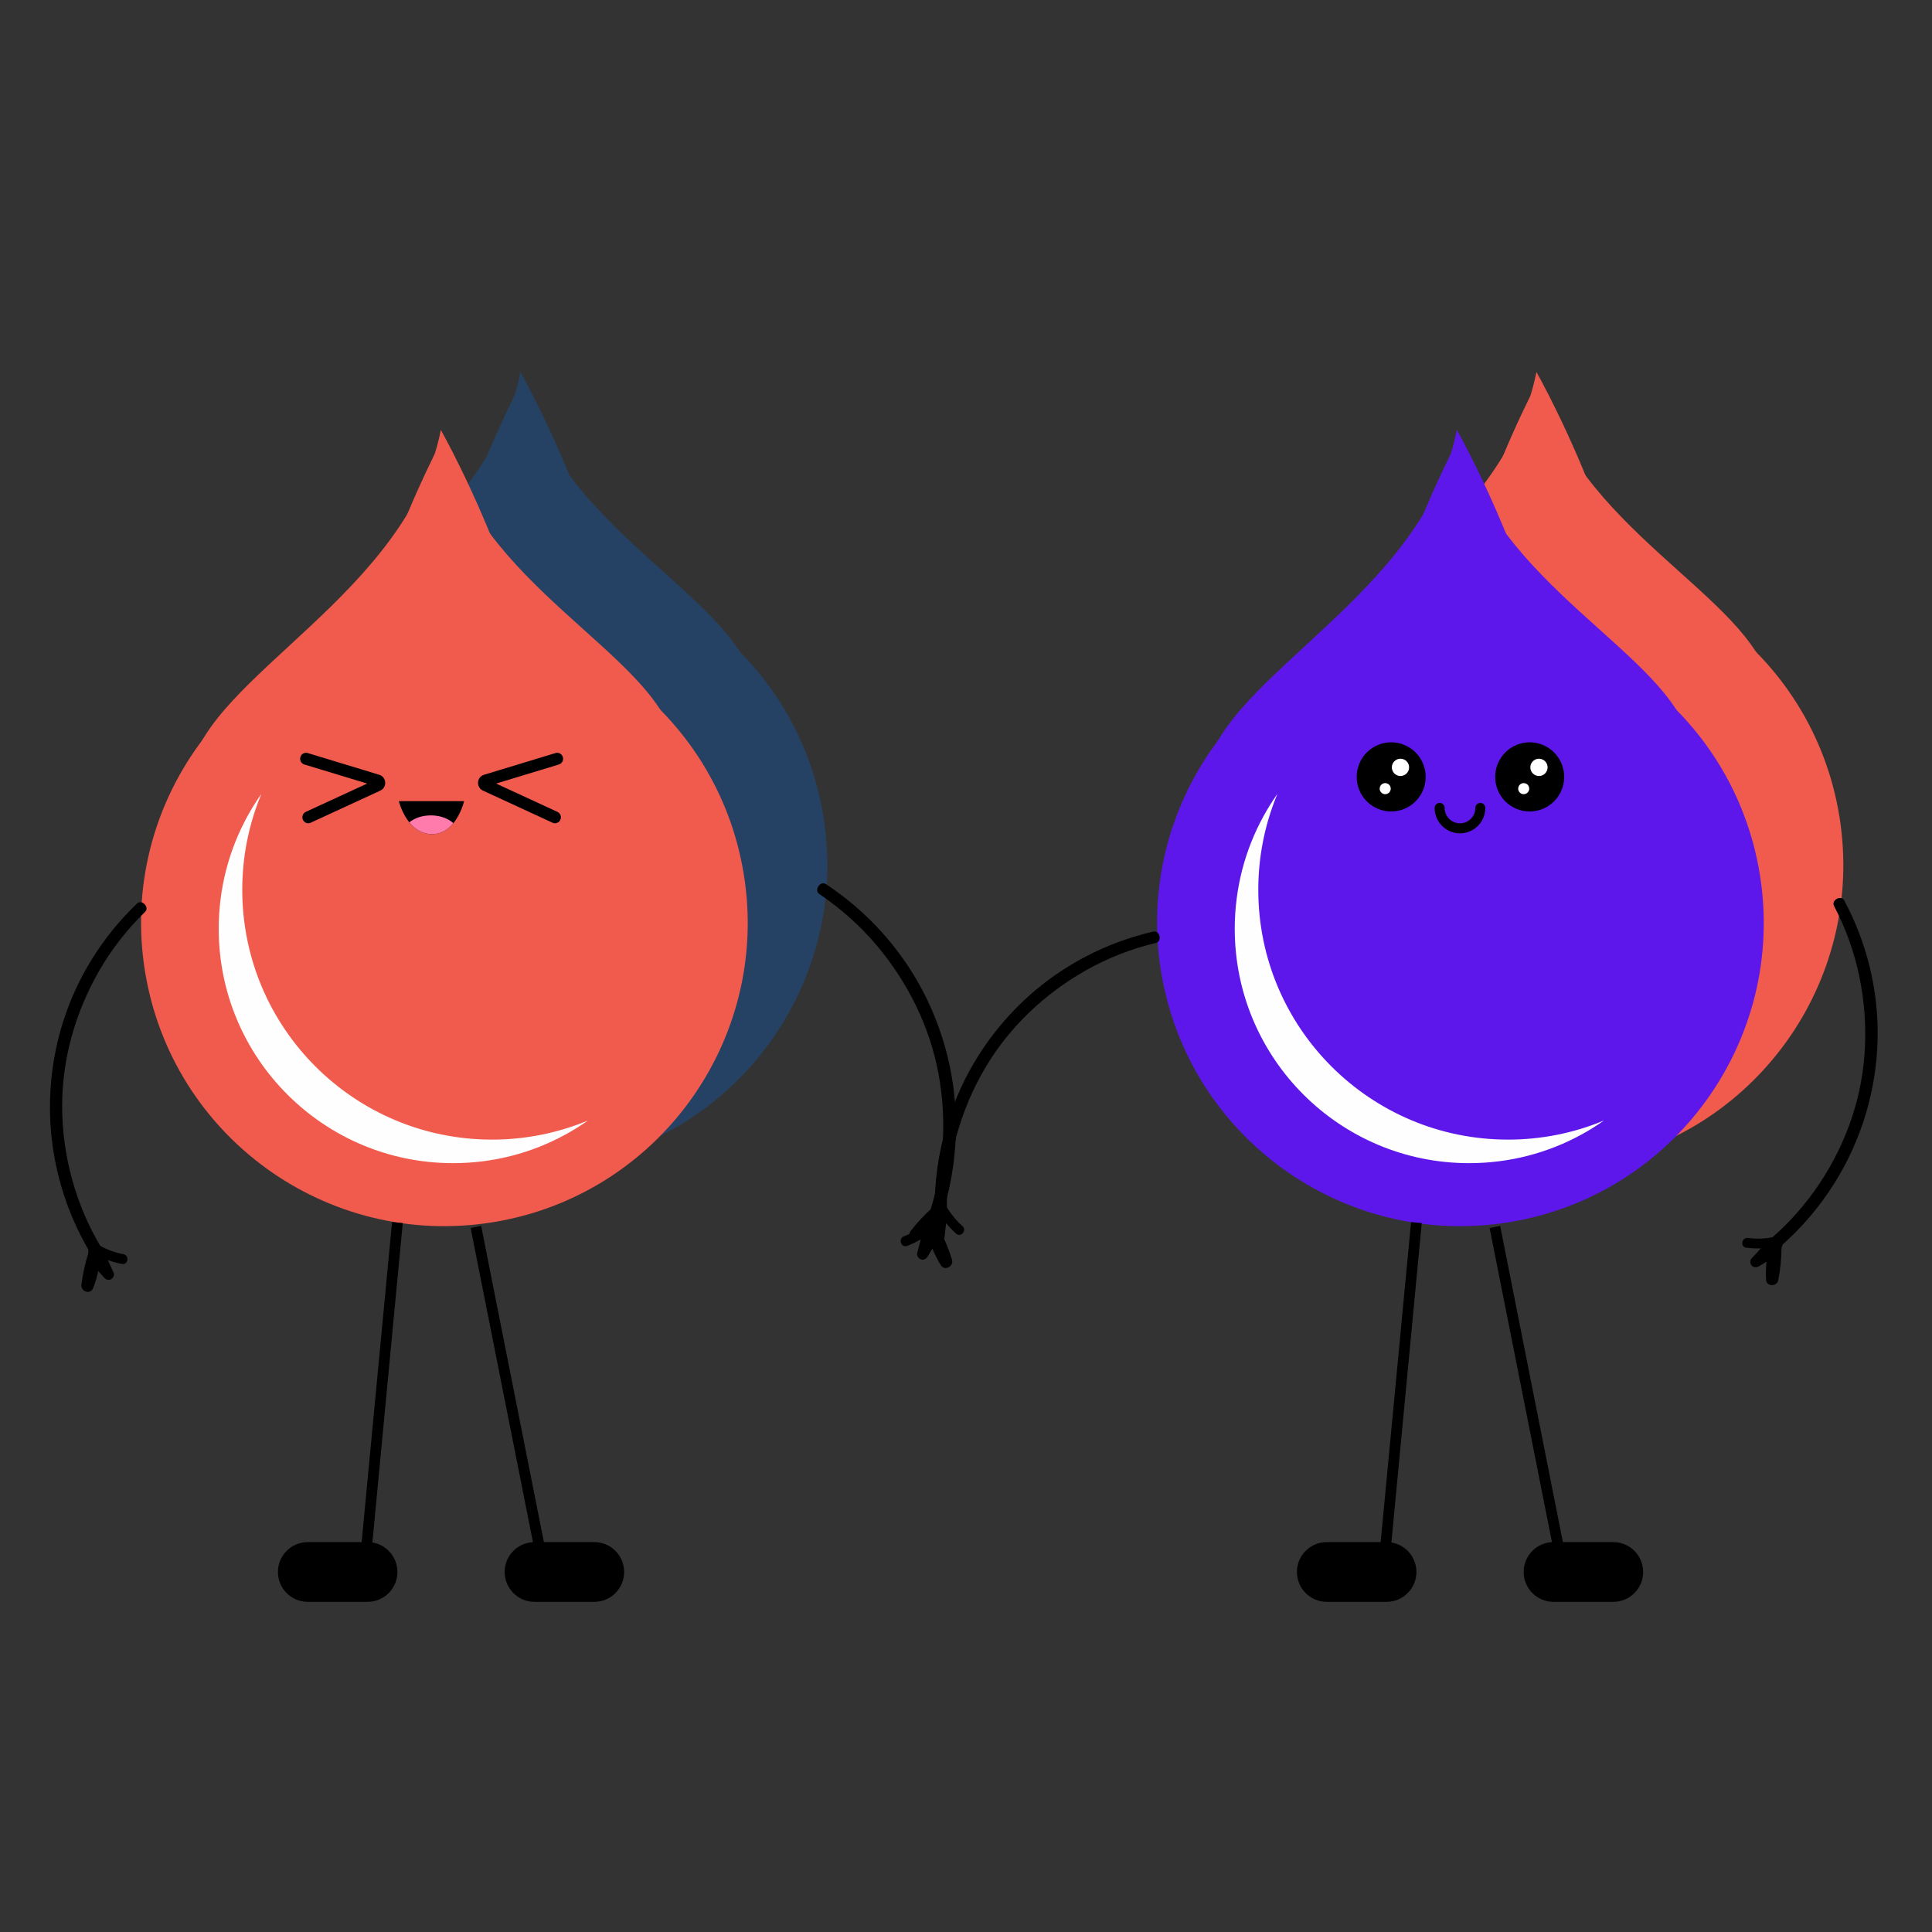 <svg xmlns="http://www.w3.org/2000/svg" xmlns:xlink="http://www.w3.org/1999/xlink" width="1080" zoomAndPan="magnify" viewBox="0 0 810 810" height="1080" preserveAspectRatio="xMidYMid meet" version="1.0"><rect x="0" y="0" width="810" height="810" fill="#333333" stroke="none"/><defs><clipPath id="2768939527"><path d="M 92.484 235.008 L 347 235.008 L 347 490 L 92.484 490 Z M 92.484 235.008 " clip-rule="nonzero"/></clipPath><clipPath id="bf938b2455"><path d="M 73.945 257.23 L 325.043 216.863 L 365.406 467.957 L 114.309 508.324 Z M 73.945 257.23 " clip-rule="nonzero"/></clipPath><clipPath id="b2b9fe4046"><path d="M 199.492 237.047 C 130.156 248.191 82.984 313.438 94.129 382.777 C 105.277 452.113 170.52 499.289 239.859 488.141 C 309.199 476.996 356.371 411.75 345.223 342.41 C 334.078 273.07 268.832 225.898 199.492 237.047 Z M 199.492 237.047 " clip-rule="nonzero"/></clipPath><clipPath id="1ec8e36d5d"><path d="M 180.75 158.223 L 317.809 158.223 L 317.809 369 L 180.75 369 Z M 180.75 158.223 " clip-rule="nonzero"/></clipPath><clipPath id="1d87f1974d"><path d="M 153.074 172.633 L 285.75 144.5 L 329.957 352.988 L 197.281 381.121 Z M 153.074 172.633 " clip-rule="nonzero"/></clipPath><clipPath id="363eaff857"><path d="M 153.074 172.633 L 285.75 144.5 L 329.957 352.988 L 197.281 381.121 Z M 153.074 172.633 " clip-rule="nonzero"/></clipPath><clipPath id="856a5a4961"><path d="M 153.094 172.723 L 285.816 144.582 L 330.031 353.094 L 197.309 381.238 Z M 153.094 172.723 " clip-rule="nonzero"/></clipPath><clipPath id="99270ab140"><path d="M 153.094 172.723 L 285.812 144.582 L 329.988 352.926 L 197.27 381.066 Z M 153.094 172.723 " clip-rule="nonzero"/></clipPath><clipPath id="c17688f1d1"><path d="M 111.145 155.352 L 263.273 155.352 L 263.273 390 L 111.145 390 Z M 111.145 155.352 " clip-rule="nonzero"/></clipPath><clipPath id="92251514cf"><path d="M 144.242 141.176 L 292.051 170.52 L 245.941 402.789 L 98.133 373.445 Z M 144.242 141.176 " clip-rule="nonzero"/></clipPath><clipPath id="2ac852be0b"><path d="M 292.168 170.539 L 144.355 141.199 L 98.246 373.469 L 246.055 402.812 Z M 292.168 170.539 " clip-rule="nonzero"/></clipPath><clipPath id="42e0ae190f"><path d="M 292.148 170.645 L 144.223 141.277 L 98.086 373.672 L 246.012 403.039 Z M 292.148 170.645 " clip-rule="nonzero"/></clipPath><clipPath id="812bfa174c"><path d="M 292.148 170.645 L 144.23 141.277 L 98.133 373.484 L 246.051 402.852 Z M 292.148 170.645 " clip-rule="nonzero"/></clipPath><clipPath id="133b097c06"><path d="M 59 259.402 L 313.504 259.402 L 313.504 514.148 L 59 514.148 Z M 59 259.402 " clip-rule="nonzero"/></clipPath><clipPath id="c736a57d49"><path d="M 40.582 281.539 L 291.68 241.172 L 332.043 492.27 L 80.949 532.633 Z M 40.582 281.539 " clip-rule="nonzero"/></clipPath><clipPath id="f78f8918a1"><path d="M 166.133 261.355 C 96.793 272.504 49.621 337.746 60.766 407.086 C 71.914 476.426 137.16 523.598 206.496 512.449 C 275.836 501.305 323.008 436.059 311.863 366.719 C 300.715 297.383 235.469 250.211 166.133 261.355 Z M 166.133 261.355 " clip-rule="nonzero"/></clipPath><clipPath id="3b80f8b0f3"><path d="M 147.023 182.621 L 284.082 182.621 L 284.082 392.875 L 147.023 392.875 Z M 147.023 182.621 " clip-rule="nonzero"/></clipPath><clipPath id="23fd00d16b"><path d="M 119.711 196.941 L 252.387 168.812 L 296.598 377.301 L 163.918 405.43 Z M 119.711 196.941 " clip-rule="nonzero"/></clipPath><clipPath id="5191d9b4ba"><path d="M 119.711 196.941 L 252.387 168.812 L 296.598 377.301 L 163.918 405.43 Z M 119.711 196.941 " clip-rule="nonzero"/></clipPath><clipPath id="4f736f6c94"><path d="M 119.73 197.035 L 252.457 168.891 L 296.668 377.406 L 163.945 405.551 Z M 119.73 197.035 " clip-rule="nonzero"/></clipPath><clipPath id="11f5864fb9"><path d="M 119.73 197.035 L 252.445 168.891 L 296.625 377.238 L 163.91 405.379 Z M 119.73 197.035 " clip-rule="nonzero"/></clipPath><clipPath id="5bc8efc693"><path d="M 77.418 180 L 230 180 L 230 414 L 77.418 414 Z M 77.418 180 " clip-rule="nonzero"/></clipPath><clipPath id="8f20495c00"><path d="M 110.879 165.484 L 258.691 194.828 L 212.578 427.098 L 64.77 397.758 Z M 110.879 165.484 " clip-rule="nonzero"/></clipPath><clipPath id="14e56c73ba"><path d="M 258.805 194.852 L 110.996 165.508 L 64.883 397.777 L 212.695 427.121 Z M 258.805 194.852 " clip-rule="nonzero"/></clipPath><clipPath id="d4e7a5855e"><path d="M 258.785 194.953 L 110.859 165.586 L 64.723 397.984 L 212.648 427.348 Z M 258.785 194.953 " clip-rule="nonzero"/></clipPath><clipPath id="cd2b5b60d7"><path d="M 258.785 194.953 L 110.867 165.59 L 64.77 397.797 L 212.688 427.156 Z M 258.785 194.953 " clip-rule="nonzero"/></clipPath><clipPath id="7b047112f1"><path d="M 91.699 332.832 L 246.699 332.832 L 246.699 487.832 L 91.699 487.832 Z M 91.699 332.832 " clip-rule="nonzero"/></clipPath><clipPath id="d4472245ca"><path d="M 518.461 235.008 L 773 235.008 L 773 490 L 518.461 490 Z M 518.461 235.008 " clip-rule="nonzero"/></clipPath><clipPath id="1731151430"><path d="M 499.918 257.23 L 751.016 216.863 L 791.379 467.957 L 540.285 508.324 Z M 499.918 257.23 " clip-rule="nonzero"/></clipPath><clipPath id="f8b4a36178"><path d="M 625.469 237.047 C 556.129 248.191 508.957 313.438 520.102 382.777 C 531.25 452.113 596.496 499.289 665.832 488.141 C 735.172 476.996 782.344 411.75 771.199 342.41 C 760.051 273.07 694.805 225.898 625.469 237.047 Z M 625.469 237.047 " clip-rule="nonzero"/></clipPath><clipPath id="57d59a39cd"><path d="M 606.723 158.223 L 743.781 158.223 L 743.781 369 L 606.723 369 Z M 606.723 158.223 " clip-rule="nonzero"/></clipPath><clipPath id="7ddb004ea4"><path d="M 579.047 172.633 L 711.723 144.5 L 755.934 352.988 L 623.254 381.121 Z M 579.047 172.633 " clip-rule="nonzero"/></clipPath><clipPath id="8c0a643dcf"><path d="M 579.047 172.633 L 711.723 144.5 L 755.934 352.988 L 623.254 381.121 Z M 579.047 172.633 " clip-rule="nonzero"/></clipPath><clipPath id="73d4e7b8d3"><path d="M 579.066 172.723 L 711.793 144.582 L 756.004 353.094 L 623.281 381.238 Z M 579.066 172.723 " clip-rule="nonzero"/></clipPath><clipPath id="346793aaa1"><path d="M 579.066 172.723 L 711.785 144.582 L 755.961 352.926 L 623.246 381.066 Z M 579.066 172.723 " clip-rule="nonzero"/></clipPath><clipPath id="1d46fab920"><path d="M 537.117 155.352 L 689.246 155.352 L 689.246 390 L 537.117 390 Z M 537.117 155.352 " clip-rule="nonzero"/></clipPath><clipPath id="dff00fb14f"><path d="M 570.215 141.176 L 718.027 170.52 L 671.914 402.789 L 524.105 373.445 Z M 570.215 141.176 " clip-rule="nonzero"/></clipPath><clipPath id="8e763334f2"><path d="M 718.141 170.539 L 570.332 141.199 L 524.219 373.469 L 672.031 402.812 Z M 718.141 170.539 " clip-rule="nonzero"/></clipPath><clipPath id="a2adf57a56"><path d="M 718.121 170.645 L 570.195 141.277 L 524.059 373.672 L 671.984 403.039 Z M 718.121 170.645 " clip-rule="nonzero"/></clipPath><clipPath id="93c74c9087"><path d="M 718.121 170.645 L 570.203 141.277 L 524.105 373.484 L 672.023 402.852 Z M 718.121 170.645 " clip-rule="nonzero"/></clipPath><clipPath id="4eef823acc"><path d="M 485 259.402 L 739.477 259.402 L 739.477 514.148 L 485 514.148 Z M 485 259.402 " clip-rule="nonzero"/></clipPath><clipPath id="4ed21a196e"><path d="M 466.559 281.539 L 717.652 241.172 L 758.016 492.27 L 506.922 532.633 Z M 466.559 281.539 " clip-rule="nonzero"/></clipPath><clipPath id="cbd5d95857"><path d="M 592.105 261.355 C 522.766 272.504 475.594 337.746 486.738 407.086 C 497.887 476.426 563.133 523.598 632.469 512.449 C 701.809 501.305 748.984 436.059 737.836 366.719 C 726.688 297.383 661.441 250.211 592.105 261.355 Z M 592.105 261.355 " clip-rule="nonzero"/></clipPath><clipPath id="acf7ded57c"><path d="M 573 182.621 L 710.055 182.621 L 710.055 392.875 L 573 392.875 Z M 573 182.621 " clip-rule="nonzero"/></clipPath><clipPath id="71c38e9175"><path d="M 545.684 196.941 L 678.359 168.809 L 722.57 377.301 L 589.895 405.43 Z M 545.684 196.941 " clip-rule="nonzero"/></clipPath><clipPath id="90fa22db8e"><path d="M 545.684 196.941 L 678.359 168.809 L 722.57 377.301 L 589.895 405.43 Z M 545.684 196.941 " clip-rule="nonzero"/></clipPath><clipPath id="cbf2cbf95b"><path d="M 545.707 197.035 L 678.43 168.891 L 722.641 377.406 L 589.918 405.551 Z M 545.707 197.035 " clip-rule="nonzero"/></clipPath><clipPath id="b9cda5711e"><path d="M 545.707 197.035 L 678.422 168.891 L 722.602 377.238 L 589.883 405.379 Z M 545.707 197.035 " clip-rule="nonzero"/></clipPath><clipPath id="d489c0be1c"><path d="M 503.391 180 L 656 180 L 656 414 L 503.391 414 Z M 503.391 180 " clip-rule="nonzero"/></clipPath><clipPath id="7971e5d748"><path d="M 536.852 165.484 L 684.664 194.828 L 638.551 427.098 L 490.742 397.758 Z M 536.852 165.484 " clip-rule="nonzero"/></clipPath><clipPath id="b97a4a6167"><path d="M 684.777 194.852 L 536.969 165.508 L 490.855 397.777 L 638.668 427.121 Z M 684.777 194.852 " clip-rule="nonzero"/></clipPath><clipPath id="ec9ee201cc"><path d="M 684.758 194.953 L 536.832 165.586 L 490.695 397.984 L 638.621 427.348 Z M 684.758 194.953 " clip-rule="nonzero"/></clipPath><clipPath id="a53abb2942"><path d="M 684.758 194.953 L 536.84 165.59 L 490.742 397.797 L 638.66 427.156 Z M 684.758 194.953 " clip-rule="nonzero"/></clipPath><clipPath id="e66025cc04"><path d="M 517.676 332.832 L 672.676 332.832 L 672.676 487.832 L 517.676 487.832 Z M 517.676 332.832 " clip-rule="nonzero"/></clipPath><clipPath id="fbc4c77be2"><path d="M 342 370 L 401 370 L 401 519 L 342 519 Z M 342 370 " clip-rule="nonzero"/></clipPath><clipPath id="6378428c65"><path d="M 407.422 532.316 L 352.805 536.109 L 341.223 369.262 L 395.84 365.469 Z M 407.422 532.316 " clip-rule="nonzero"/></clipPath><clipPath id="77e1663d41"><path d="M 352.488 536.133 L 407.105 532.34 L 395.523 365.492 L 340.906 369.281 Z M 352.488 536.133 " clip-rule="nonzero"/></clipPath><clipPath id="17cdffb697"><path d="M 352.488 536.133 L 407.105 532.34 L 395.523 365.492 L 340.906 369.281 Z M 352.488 536.133 " clip-rule="nonzero"/></clipPath><clipPath id="5bb266222c"><path d="M 377 511 L 400 511 L 400 532 L 377 532 Z M 377 511 " clip-rule="nonzero"/></clipPath><clipPath id="08d431a843"><path d="M 407.422 532.316 L 352.805 536.109 L 341.223 369.262 L 395.84 365.469 Z M 407.422 532.316 " clip-rule="nonzero"/></clipPath><clipPath id="17a39f12d2"><path d="M 352.488 536.133 L 407.105 532.34 L 395.523 365.492 L 340.906 369.281 Z M 352.488 536.133 " clip-rule="nonzero"/></clipPath><clipPath id="3ac3070c01"><path d="M 352.488 536.133 L 407.105 532.34 L 395.523 365.492 L 340.906 369.281 Z M 352.488 536.133 " clip-rule="nonzero"/></clipPath><clipPath id="02ee945361"><path d="M 391 390 L 487 390 L 487 511 L 391 511 Z M 391 390 " clip-rule="nonzero"/></clipPath><clipPath id="746be71486"><path d="M 421.578 539.277 L 373.102 517.242 L 440.449 369.082 L 488.926 391.117 Z M 421.578 539.277 " clip-rule="nonzero"/></clipPath><clipPath id="b88188dcf1"><path d="M 421.578 539.277 L 373.102 517.242 L 440.449 369.082 L 488.926 391.117 Z M 421.578 539.277 " clip-rule="nonzero"/></clipPath><clipPath id="87a2a8d32e"><path d="M 421.578 539.277 L 373.102 517.242 L 440.449 369.082 L 488.926 391.117 Z M 421.578 539.277 " clip-rule="nonzero"/></clipPath><clipPath id="775beebf15"><path d="M 381 503 L 405 503 L 405 521 L 381 521 Z M 381 503 " clip-rule="nonzero"/></clipPath><clipPath id="e2382b36c0"><path d="M 421.578 539.277 L 373.102 517.242 L 440.449 369.082 L 488.926 391.117 Z M 421.578 539.277 " clip-rule="nonzero"/></clipPath><clipPath id="2fc2a03efc"><path d="M 421.578 539.277 L 373.102 517.242 L 440.449 369.082 L 488.926 391.117 Z M 421.578 539.277 " clip-rule="nonzero"/></clipPath><clipPath id="bc97cb92c1"><path d="M 421.578 539.277 L 373.102 517.242 L 440.449 369.082 L 488.926 391.117 Z M 421.578 539.277 " clip-rule="nonzero"/></clipPath><clipPath id="ca737c6db1"><path d="M 20 378 L 62 378 L 62 528 L 20 528 Z M 20 378 " clip-rule="nonzero"/></clipPath><clipPath id="82ac036e08"><path d="M 80.156 538.301 L 27.227 544.121 L 9.434 382.348 L 62.363 376.527 Z M 80.156 538.301 " clip-rule="nonzero"/></clipPath><clipPath id="df8da79a05"><path d="M 80.156 538.301 L 27.227 544.121 L 9.434 382.348 L 62.363 376.527 Z M 80.156 538.301 " clip-rule="nonzero"/></clipPath><clipPath id="21427ee0ba"><path d="M 80.156 538.301 L 27.227 544.121 L 9.434 382.348 L 62.363 376.527 Z M 80.156 538.301 " clip-rule="nonzero"/></clipPath><clipPath id="4ceb4ec77c"><path d="M 34 521 L 54 521 L 54 542 L 34 542 Z M 34 521 " clip-rule="nonzero"/></clipPath><clipPath id="0a9f07a241"><path d="M 80.156 538.301 L 27.227 544.121 L 9.434 382.348 L 62.363 376.527 Z M 80.156 538.301 " clip-rule="nonzero"/></clipPath><clipPath id="0fae13e809"><path d="M 80.156 538.301 L 27.227 544.121 L 9.434 382.348 L 62.363 376.527 Z M 80.156 538.301 " clip-rule="nonzero"/></clipPath><clipPath id="c1e83fde8e"><path d="M 80.156 538.301 L 27.227 544.121 L 9.434 382.348 L 62.363 376.527 Z M 80.156 538.301 " clip-rule="nonzero"/></clipPath><clipPath id="c10b28d60a"><path d="M 740 376 L 788 376 L 788 525 L 740 525 Z M 740 376 " clip-rule="nonzero"/></clipPath><clipPath id="8e7ea2ba64"><path d="M 750.609 544.148 L 702.133 522.113 L 769.48 373.949 L 817.957 395.988 Z M 750.609 544.148 " clip-rule="nonzero"/></clipPath><clipPath id="6dd1e85a40"><path d="M 701.918 522.016 L 750.395 544.051 L 817.746 395.891 L 769.27 373.852 Z M 701.918 522.016 " clip-rule="nonzero"/></clipPath><clipPath id="a1fe051bac"><path d="M 701.918 522.016 L 750.395 544.051 L 817.746 395.891 L 769.27 373.852 Z M 701.918 522.016 " clip-rule="nonzero"/></clipPath><clipPath id="577df9a716"><path d="M 730 518 L 748 518 L 748 539 L 730 539 Z M 730 518 " clip-rule="nonzero"/></clipPath><clipPath id="e330bbae72"><path d="M 750.609 544.148 L 702.133 522.113 L 769.48 373.949 L 817.957 395.988 Z M 750.609 544.148 " clip-rule="nonzero"/></clipPath><clipPath id="5618a8ec4d"><path d="M 701.918 522.016 L 750.395 544.051 L 817.746 395.891 L 769.27 373.852 Z M 701.918 522.016 " clip-rule="nonzero"/></clipPath><clipPath id="f530f99bf4"><path d="M 701.918 522.016 L 750.395 544.051 L 817.746 395.891 L 769.27 373.852 Z M 701.918 522.016 " clip-rule="nonzero"/></clipPath><clipPath id="da103769bf"><path d="M 116.52 646.531 L 166.617 646.531 L 166.617 671.582 L 116.52 671.582 Z M 116.52 646.531 " clip-rule="nonzero"/></clipPath><clipPath id="c84436d51f"><path d="M 154.094 646.531 C 161.012 646.531 166.617 652.137 166.617 659.055 C 166.617 665.973 161.012 671.582 154.094 671.582 L 129.043 671.582 C 122.129 671.582 116.52 665.973 116.52 659.055 C 116.52 652.137 122.129 646.531 129.043 646.531 Z M 154.094 646.531 " clip-rule="nonzero"/></clipPath><clipPath id="2659a91200"><path d="M 211.578 646.531 L 261.676 646.531 L 261.676 671.582 L 211.578 671.582 Z M 211.578 646.531 " clip-rule="nonzero"/></clipPath><clipPath id="e7b181b27e"><path d="M 249.152 646.531 C 256.07 646.531 261.676 652.137 261.676 659.055 C 261.676 665.973 256.07 671.582 249.152 671.582 L 224.102 671.582 C 217.188 671.582 211.578 665.973 211.578 659.055 C 211.578 652.137 217.188 646.531 224.102 646.531 Z M 249.152 646.531 " clip-rule="nonzero"/></clipPath><clipPath id="f80f4147e7"><path d="M 543.742 646.531 L 593.84 646.531 L 593.84 671.582 L 543.742 671.582 Z M 543.742 646.531 " clip-rule="nonzero"/></clipPath><clipPath id="c5b74e79f1"><path d="M 581.316 646.531 C 588.234 646.531 593.84 652.137 593.84 659.055 C 593.84 665.973 588.234 671.582 581.316 671.582 L 556.266 671.582 C 549.348 671.582 543.742 665.973 543.742 659.055 C 543.742 652.137 549.348 646.531 556.266 646.531 Z M 581.316 646.531 " clip-rule="nonzero"/></clipPath><clipPath id="708fdebc4a"><path d="M 638.801 646.531 L 688.898 646.531 L 688.898 671.582 L 638.801 671.582 Z M 638.801 646.531 " clip-rule="nonzero"/></clipPath><clipPath id="34a415ec4c"><path d="M 676.375 646.531 C 683.293 646.531 688.898 652.137 688.898 659.055 C 688.898 665.973 683.293 671.582 676.375 671.582 L 651.324 671.582 C 644.41 671.582 638.801 665.973 638.801 659.055 C 638.801 652.137 644.41 646.531 651.324 646.531 Z M 676.375 646.531 " clip-rule="nonzero"/></clipPath><clipPath id="bd97aa295e"><path d="M 568.793 311.176 L 598 311.176 L 598 341 L 568.793 341 Z M 568.793 311.176 " clip-rule="nonzero"/></clipPath><clipPath id="147f6a215f"><path d="M 601 336 L 623 336 L 623 349.426 L 601 349.426 Z M 601 336 " clip-rule="nonzero"/></clipPath><clipPath id="8e62798ca6"><path d="M 626 311.176 L 655.793 311.176 L 655.793 341 L 626 341 Z M 626 311.176 " clip-rule="nonzero"/></clipPath><clipPath id="978d05fba0"><path d="M 167 335 L 195 335 L 195 349.809 L 167 349.809 Z M 167 335 " clip-rule="nonzero"/></clipPath><clipPath id="eab995329c"><path d="M 171 341 L 191 341 L 191 349.809 L 171 349.809 Z M 171 341 " clip-rule="nonzero"/></clipPath><clipPath id="d379b35897"><path d="M 125.469 315.309 L 162 315.309 L 162 346 L 125.469 346 Z M 125.469 315.309 " clip-rule="nonzero"/></clipPath><clipPath id="9713e6e0d1"><path d="M 200 315.309 L 236.469 315.309 L 236.469 346 L 200 346 Z M 200 315.309 " clip-rule="nonzero"/></clipPath></defs><g clip-path="url(#2768939527)"><g clip-path="url(#bf938b2455)"><g clip-path="url(#b2b9fe4046)"><path fill="#254265" d="M 73.945 257.23 L 325.043 216.863 L 365.406 467.957 L 114.309 508.324 Z M 73.945 257.23 " fill-opacity="1" fill-rule="nonzero"/></g></g></g><g clip-path="url(#1ec8e36d5d)"><g clip-path="url(#1d87f1974d)"><g clip-path="url(#363eaff857)"><g clip-path="url(#856a5a4961)"><g clip-path="url(#99270ab140)"><path fill="#254265" d="M 280.465 341.887 C 279.84 342.602 278.91 343.664 277.594 344.879 C 276.285 346.105 274.598 347.504 272.496 348.934 C 270.391 350.332 267.879 351.785 264.953 353.008 C 264.227 353.328 263.469 353.609 262.691 353.898 C 262.305 354.043 261.906 354.176 261.508 354.309 L 261.207 354.41 L 260.98 354.484 C 260.777 354.527 260.902 354.504 260.848 354.516 L 260.812 354.527 C 260.625 354.582 260.43 354.641 260.238 354.699 C 259.855 354.812 259.469 354.93 259.078 355.043 C 258.691 355.156 258.309 355.277 257.836 355.375 C 256.945 355.574 256.004 355.801 255.09 355.961 C 251.465 356.637 247.531 356.922 243.457 356.695 C 239.391 356.469 235.191 355.723 231.078 354.426 C 226.969 353.133 222.965 351.258 219.246 348.938 C 218.777 348.656 218.312 348.359 217.867 348.039 L 216.516 347.105 C 215.621 346.473 214.77 345.785 213.914 345.113 C 212.238 343.711 210.629 342.246 209.16 340.664 C 206.199 337.539 203.691 334.086 201.715 330.52 C 199.742 326.949 198.293 323.277 197.32 319.719 C 197.207 319.273 197.09 318.828 196.98 318.387 C 196.863 317.949 196.754 317.512 196.68 317.07 C 196.516 316.191 196.316 315.34 196.199 314.484 C 196.086 313.625 195.977 312.777 195.863 311.949 C 195.832 311.562 195.801 311.184 195.766 310.805 C 195.738 310.402 195.711 310.004 195.68 309.617 C 195.484 306.52 195.531 303.707 195.668 301.227 C 195.812 298.75 196.066 296.605 196.332 294.855 C 196.594 293.102 196.879 291.738 197.078 290.812 C 197.289 289.887 197.418 289.395 197.418 289.395 C 197.418 289.395 197.547 289.887 197.758 290.809 C 197.973 291.723 198.285 293.062 198.688 294.766 C 199.09 296.457 199.57 298.496 200.176 300.797 C 200.77 303.098 201.496 305.664 202.363 308.379 C 202.59 309.066 202.816 309.766 203.055 310.48 L 203.062 310.52 C 203.066 310.535 203.062 310.484 203.07 310.52 L 203.094 310.586 L 203.141 310.711 L 203.234 310.969 C 203.301 311.137 203.363 311.305 203.426 311.48 C 203.551 311.82 203.68 312.168 203.805 312.516 C 204.07 313.207 204.375 313.895 204.66 314.598 C 204.797 314.949 204.965 315.297 205.129 315.641 C 205.289 315.988 205.453 316.34 205.617 316.695 C 206.965 319.492 208.598 322.301 210.535 325 C 212.477 327.695 214.738 330.266 217.238 332.637 C 218.477 333.844 219.824 334.938 221.18 336.031 C 221.52 336.297 221.879 336.547 222.23 336.809 C 222.586 337.059 222.918 337.34 223.285 337.578 C 224.016 338.055 224.715 338.582 225.473 339.02 C 228.434 340.871 231.562 342.461 234.789 343.68 C 238.016 344.895 241.316 345.797 244.586 346.375 C 247.859 346.957 251.102 347.219 254.211 347.207 C 254.609 347.227 254.961 347.195 255.332 347.195 C 255.703 347.188 256.066 347.176 256.43 347.172 C 256.777 347.176 257.199 347.137 257.605 347.102 C 258.012 347.066 258.41 347.039 258.812 347.008 C 259.012 346.992 259.211 346.977 259.41 346.957 L 259.445 346.957 C 259.414 346.965 259.566 346.938 259.387 346.973 L 259.453 346.969 L 259.594 346.949 L 259.863 346.922 C 260.227 346.883 260.59 346.848 260.945 346.809 C 261.66 346.719 262.363 346.625 263.051 346.516 C 265.805 346.098 268.328 345.5 270.566 344.863 C 272.797 344.219 274.738 343.52 276.34 342.902 C 277.141 342.59 277.848 342.293 278.473 342.035 C 279.098 341.766 279.625 341.535 280.051 341.352 C 280.91 340.953 281.379 340.754 281.379 340.754 C 281.379 340.754 281.066 341.152 280.465 341.887 Z M 219.453 158.652 C 219.453 158.652 169.348 249.371 183.199 314.711 C 190.973 351.359 226.98 374.77 263.633 367 C 300.277 359.227 323.691 323.215 315.922 286.57 C 308.148 249.918 232.582 220.566 219.453 158.652 " fill-opacity="1" fill-rule="nonzero"/></g></g></g></g></g><g clip-path="url(#c17688f1d1)"><g clip-path="url(#92251514cf)"><g clip-path="url(#2ac852be0b)"><g clip-path="url(#42e0ae190f)"><g clip-path="url(#812bfa174c)"><path fill="#254265" d="M 153.016 360.496 C 153.723 361.285 154.77 362.453 156.25 363.781 C 157.727 365.129 159.621 366.66 161.977 368.215 C 164.34 369.738 167.152 371.32 170.422 372.637 C 171.23 372.98 172.078 373.281 172.941 373.594 C 173.379 373.746 173.82 373.891 174.266 374.035 L 174.602 374.145 L 174.773 374.195 L 174.855 374.223 C 175.082 374.266 174.941 374.242 175.004 374.254 L 175.043 374.266 C 175.254 374.324 175.469 374.387 175.68 374.449 C 176.109 374.57 176.543 374.691 176.977 374.812 C 177.414 374.934 177.836 375.059 178.359 375.164 C 179.355 375.375 180.406 375.613 181.422 375.777 C 185.461 376.477 189.84 376.738 194.363 376.426 C 198.883 376.113 203.539 375.223 208.09 373.727 C 212.641 372.23 217.062 370.086 221.164 367.453 C 221.68 367.133 222.191 366.801 222.684 366.438 L 224.172 365.379 C 225.152 364.664 226.094 363.891 227.035 363.125 C 228.875 361.547 230.645 359.891 232.254 358.113 C 235.5 354.594 238.234 350.719 240.383 346.73 C 242.523 342.734 244.078 338.629 245.109 334.66 C 245.23 334.164 245.352 333.668 245.469 333.18 C 245.594 332.688 245.707 332.203 245.785 331.711 C 245.957 330.73 246.164 329.777 246.281 328.828 C 246.395 327.871 246.508 326.93 246.617 326.004 C 246.648 325.578 246.68 325.152 246.711 324.73 C 246.734 324.285 246.758 323.844 246.789 323.406 C 246.965 319.961 246.867 316.84 246.68 314.086 C 246.48 311.332 246.172 308.957 245.848 307.012 C 245.535 305.07 245.199 303.555 244.961 302.531 C 244.715 301.5 244.566 300.957 244.566 300.957 C 244.566 300.957 244.43 301.508 244.207 302.535 C 243.98 303.555 243.652 305.043 243.234 306.945 C 242.809 308.832 242.301 311.105 241.668 313.672 C 241.039 316.234 240.266 319.102 239.344 322.129 C 239.102 322.898 238.859 323.68 238.605 324.477 L 238.594 324.516 C 238.59 324.535 238.598 324.48 238.59 324.523 L 238.562 324.594 L 238.512 324.734 L 238.41 325.02 C 238.344 325.211 238.273 325.398 238.203 325.59 C 238.074 325.977 237.934 326.359 237.797 326.75 C 237.516 327.52 237.184 328.289 236.879 329.074 C 236.734 329.469 236.551 329.855 236.375 330.242 C 236.199 330.633 236.023 331.023 235.848 331.418 C 234.391 334.551 232.613 337.695 230.5 340.723 C 228.375 343.746 225.902 346.637 223.156 349.309 C 221.801 350.664 220.316 351.902 218.828 353.137 C 218.449 353.441 218.055 353.719 217.668 354.016 C 217.277 354.297 216.914 354.617 216.504 354.887 C 215.703 355.426 214.93 356.02 214.098 356.52 C 210.836 358.621 207.379 360.43 203.809 361.832 C 200.238 363.23 196.586 364.281 192.957 364.973 C 189.328 365.668 185.73 366.004 182.273 366.035 C 181.832 366.062 181.441 366.035 181.027 366.035 C 180.617 366.031 180.211 366.027 179.809 366.027 C 179.422 366.039 178.953 365.996 178.5 365.965 C 178.051 365.938 177.602 365.906 177.16 365.875 C 176.938 365.863 176.715 365.848 176.496 365.836 L 176.457 365.832 C 176.488 365.84 176.32 365.812 176.52 365.848 L 176.441 365.844 L 176.289 365.828 L 175.988 365.797 C 175.582 365.762 175.18 365.727 174.781 365.688 C 173.988 365.598 173.207 365.508 172.441 365.395 C 169.371 364.969 166.559 364.34 164.062 363.664 C 161.574 362.977 159.406 362.234 157.617 361.57 C 156.723 361.234 155.93 360.914 155.234 360.637 C 154.539 360.348 153.949 360.098 153.469 359.898 C 152.508 359.465 151.988 359.25 151.988 359.25 C 151.988 359.25 152.336 359.691 153.016 360.496 Z M 218.188 155.961 C 218.188 155.961 275.188 256.07 260.734 328.891 C 252.625 369.738 212.938 396.277 172.09 388.168 C 131.242 380.059 104.703 340.371 112.812 299.527 C 120.922 258.68 204.488 224.965 218.188 155.961 " fill-opacity="1" fill-rule="nonzero"/></g></g></g></g></g><g clip-path="url(#133b097c06)"><g clip-path="url(#c736a57d49)"><g clip-path="url(#f78f8918a1)"><path fill="#f15b4e" d="M 40.582 281.539 L 291.68 241.172 L 332.043 492.27 L 80.949 532.633 Z M 40.582 281.539 " fill-opacity="1" fill-rule="nonzero"/></g></g></g><g clip-path="url(#3b80f8b0f3)"><g clip-path="url(#23fd00d16b)"><g clip-path="url(#5191d9b4ba)"><g clip-path="url(#4f736f6c94)"><g clip-path="url(#11f5864fb9)"><path fill="#f15b4e" d="M 247.102 366.195 C 246.477 366.91 245.547 367.977 244.23 369.188 C 242.922 370.414 241.23 371.816 239.133 373.242 C 237.023 374.641 234.516 376.094 231.59 377.316 C 230.863 377.637 230.105 377.918 229.328 378.207 C 228.941 378.352 228.547 378.484 228.145 378.621 L 227.844 378.719 L 227.617 378.797 C 227.414 378.84 227.539 378.812 227.484 378.824 L 227.449 378.836 C 227.258 378.891 227.066 378.949 226.879 379.008 C 226.492 379.121 226.105 379.238 225.715 379.355 C 225.324 379.465 224.945 379.586 224.477 379.684 C 223.582 379.883 222.641 380.109 221.727 380.27 C 218.105 380.945 214.168 381.234 210.094 381.004 C 206.023 380.777 201.828 380.031 197.715 378.734 C 193.605 377.441 189.602 375.57 185.883 373.25 C 185.41 372.965 184.953 372.672 184.504 372.352 L 183.152 371.418 C 182.262 370.781 181.406 370.098 180.551 369.422 C 178.875 368.02 177.266 366.555 175.797 364.977 C 172.836 361.848 170.328 358.395 168.352 354.832 C 166.379 351.262 164.93 347.586 163.957 344.031 C 163.844 343.582 163.73 343.137 163.617 342.699 C 163.504 342.258 163.395 341.824 163.312 341.383 C 163.152 340.5 162.957 339.648 162.836 338.797 C 162.723 337.938 162.609 337.09 162.5 336.258 C 162.469 335.875 162.438 335.492 162.402 335.113 C 162.375 334.711 162.348 334.316 162.32 333.926 C 162.117 330.828 162.168 328.016 162.305 325.539 C 162.449 323.059 162.703 320.918 162.969 319.168 C 163.23 317.414 163.516 316.051 163.715 315.121 C 163.93 314.195 164.055 313.707 164.055 313.707 C 164.055 313.707 164.184 314.199 164.395 315.117 C 164.609 316.031 164.922 317.371 165.324 319.074 C 165.727 320.766 166.207 322.805 166.812 325.105 C 167.406 327.406 168.137 329.977 169 332.688 C 169.227 333.375 169.457 334.078 169.691 334.793 L 169.699 334.828 C 169.707 334.848 169.695 334.797 169.707 334.832 L 169.777 335.02 L 169.875 335.277 C 169.938 335.445 170 335.617 170.062 335.789 C 170.188 336.129 170.316 336.477 170.441 336.824 C 170.707 337.516 171.012 338.203 171.297 338.906 C 171.434 339.258 171.602 339.605 171.766 339.953 C 171.926 340.301 172.09 340.652 172.254 341.004 C 173.602 343.805 175.234 346.609 177.172 349.312 C 179.117 352.008 181.375 354.574 183.879 356.949 C 185.113 358.152 186.461 359.246 187.816 360.34 C 188.156 360.609 188.516 360.855 188.867 361.117 C 189.223 361.371 189.559 361.648 189.926 361.887 C 190.652 362.367 191.355 362.891 192.109 363.328 C 195.07 365.18 198.203 366.77 201.43 367.992 C 204.656 369.203 207.953 370.105 211.227 370.688 C 214.496 371.266 217.738 371.527 220.848 371.52 C 221.246 371.535 221.598 371.508 221.969 371.504 C 222.336 371.496 222.703 371.488 223.066 371.484 C 223.414 371.488 223.836 371.445 224.242 371.41 C 224.648 371.379 225.051 371.348 225.449 371.316 C 225.648 371.301 225.848 371.285 226.043 371.27 L 226.082 371.266 C 226.051 371.277 226.203 371.246 226.023 371.285 L 226.094 371.277 L 226.23 371.262 L 226.5 371.23 C 226.867 371.195 227.227 371.156 227.582 371.117 C 228.297 371.027 229 370.938 229.688 370.828 C 232.441 370.41 234.965 369.809 237.199 369.172 C 239.434 368.527 241.375 367.832 242.977 367.211 C 243.777 366.902 244.484 366.602 245.113 366.344 C 245.734 366.074 246.262 365.848 246.691 365.66 C 247.547 365.262 248.016 365.062 248.016 365.062 C 248.016 365.062 247.703 365.465 247.102 366.195 Z M 186.09 182.965 C 186.09 182.965 135.984 273.684 149.836 339.02 C 157.609 375.668 193.617 399.078 230.27 391.305 C 266.918 383.535 290.328 347.527 282.555 310.879 C 274.785 274.23 199.219 244.879 186.09 182.965 " fill-opacity="1" fill-rule="nonzero"/></g></g></g></g></g><g clip-path="url(#5bc8efc693)"><g clip-path="url(#8f20495c00)"><g clip-path="url(#14e56c73ba)"><g clip-path="url(#d4e7a5855e)"><g clip-path="url(#cd2b5b60d7)"><path fill="#f15b4e" d="M 119.652 384.809 C 120.359 385.598 121.406 386.766 122.887 388.094 C 124.363 389.441 126.258 390.969 128.613 392.527 C 130.977 394.047 133.785 395.629 137.055 396.945 C 137.867 397.293 138.715 397.59 139.582 397.906 C 140.016 398.059 140.457 398.199 140.902 398.344 L 141.238 398.453 L 141.406 398.504 L 141.492 398.531 C 141.719 398.574 141.578 398.551 141.641 398.562 L 141.68 398.574 C 141.895 398.633 142.105 398.699 142.32 398.758 C 142.746 398.879 143.18 399 143.613 399.125 C 144.047 399.246 144.473 399.371 145 399.473 C 145.992 399.684 147.043 399.922 148.059 400.086 C 152.098 400.785 156.477 401.051 161 400.734 C 165.52 400.422 170.172 399.535 174.727 398.035 C 179.277 396.539 183.703 394.398 187.801 391.766 C 188.316 391.445 188.824 391.109 189.32 390.75 L 190.809 389.691 C 191.789 388.973 192.734 388.199 193.672 387.434 C 195.512 385.855 197.281 384.199 198.891 382.426 C 202.137 378.902 204.871 375.031 207.02 371.043 C 209.16 367.047 210.719 362.941 211.746 358.973 C 211.867 358.473 211.988 357.977 212.109 357.488 C 212.227 357 212.344 356.512 212.426 356.02 C 212.594 355.039 212.797 354.09 212.918 353.141 C 213.031 352.18 213.145 351.238 213.254 350.312 C 213.285 349.887 213.316 349.461 213.348 349.043 C 213.371 348.594 213.398 348.152 213.426 347.719 C 213.602 344.273 213.508 341.148 213.32 338.395 C 213.121 335.645 212.809 333.266 212.484 331.324 C 212.172 329.379 211.836 327.867 211.602 326.84 C 211.352 325.812 211.203 325.27 211.203 325.27 C 211.203 325.27 211.066 325.82 210.844 326.844 C 210.621 327.863 210.289 329.355 209.871 331.254 C 209.445 333.141 208.941 335.414 208.301 337.98 C 207.672 340.547 206.902 343.41 205.98 346.441 C 205.738 347.207 205.492 347.992 205.242 348.789 L 205.23 348.828 C 205.227 348.848 205.234 348.793 205.223 348.832 L 205.199 348.902 L 205.148 349.043 L 205.047 349.332 C 204.977 349.52 204.91 349.707 204.844 349.902 C 204.707 350.285 204.574 350.672 204.438 351.059 C 204.152 351.832 203.82 352.602 203.516 353.383 C 203.371 353.777 203.188 354.164 203.012 354.555 C 202.84 354.941 202.66 355.336 202.484 355.73 C 201.027 358.859 199.246 362.004 197.137 365.031 C 195.016 368.059 192.539 370.945 189.797 373.617 C 188.438 374.973 186.953 376.211 185.465 377.445 C 185.09 377.746 184.695 378.031 184.309 378.324 C 183.914 378.609 183.551 378.93 183.145 379.195 C 182.34 379.738 181.566 380.332 180.734 380.828 C 177.469 382.93 174.016 384.742 170.445 386.145 C 166.879 387.543 163.223 388.59 159.594 389.281 C 155.969 389.977 152.367 390.312 148.91 390.348 C 148.469 390.371 148.078 390.344 147.664 390.344 C 147.254 390.344 146.848 390.34 146.441 390.336 C 146.059 390.352 145.59 390.309 145.141 390.273 C 144.688 390.246 144.238 390.215 143.793 390.188 C 143.57 390.176 143.352 390.16 143.133 390.145 L 143.09 390.145 C 143.125 390.148 142.957 390.121 143.156 390.16 L 143.078 390.152 L 142.625 390.109 C 142.219 390.074 141.816 390.035 141.418 389.996 C 140.625 389.906 139.844 389.816 139.078 389.707 C 136.008 389.281 133.199 388.648 130.699 387.977 C 128.211 387.289 126.043 386.543 124.258 385.879 C 123.363 385.547 122.57 385.223 121.871 384.945 C 121.176 384.656 120.582 384.406 120.105 384.207 C 119.145 383.777 118.625 383.562 118.625 383.562 C 118.625 383.562 118.977 384.004 119.652 384.809 Z M 184.824 180.273 C 184.824 180.273 241.828 280.379 227.371 353.203 C 219.262 394.047 179.574 420.586 138.727 412.477 C 97.883 404.367 71.344 364.684 79.453 323.836 C 87.562 282.988 171.125 249.277 184.824 180.273 " fill-opacity="1" fill-rule="nonzero"/></g></g></g></g></g><g clip-path="url(#7b047112f1)"><path fill="#fefefe" d="M 236.996 475.703 C 240.289 473.906 243.473 471.922 246.523 469.766 C 246.262 469.879 245.996 469.988 245.73 470.098 C 233.547 475.055 220.23 477.789 206.285 477.789 C 177.371 477.789 151.191 466.066 132.242 447.117 C 113.293 428.172 101.57 401.988 101.57 373.074 C 101.57 359.129 104.305 345.812 109.266 333.629 C 109.375 333.367 109.484 333.102 109.594 332.836 C 107.441 335.891 105.457 339.07 103.656 342.363 C 96.035 356.316 91.699 372.344 91.699 389.406 C 91.699 416.539 102.699 441.105 120.477 458.879 C 138.258 476.66 162.82 487.66 189.953 487.66 C 207.016 487.66 223.043 483.328 236.996 475.703 " fill-opacity="1" fill-rule="nonzero"/></g><g clip-path="url(#d4472245ca)"><g clip-path="url(#1731151430)"><g clip-path="url(#f8b4a36178)"><path fill="#f15b4e" d="M 499.918 257.23 L 751.016 216.863 L 791.379 467.957 L 540.285 508.324 Z M 499.918 257.23 " fill-opacity="1" fill-rule="nonzero"/></g></g></g><g clip-path="url(#57d59a39cd)"><g clip-path="url(#7ddb004ea4)"><g clip-path="url(#8c0a643dcf)"><g clip-path="url(#73d4e7b8d3)"><g clip-path="url(#346793aaa1)"><path fill="#f15b4e" d="M 706.438 341.887 C 705.812 342.602 704.883 343.664 703.566 344.879 C 702.258 346.105 700.57 347.504 698.469 348.934 C 696.363 350.332 693.852 351.785 690.926 353.008 C 690.199 353.328 689.441 353.609 688.664 353.898 C 688.277 354.043 687.883 354.176 687.48 354.309 L 687.18 354.41 L 686.953 354.484 C 686.75 354.527 686.879 354.504 686.82 354.516 L 686.785 354.527 C 686.598 354.582 686.402 354.641 686.215 354.699 C 685.828 354.812 685.441 354.93 685.051 355.043 C 684.664 355.156 684.281 355.277 683.812 355.375 C 682.918 355.574 681.977 355.801 681.062 355.961 C 677.438 356.637 673.504 356.922 669.43 356.695 C 665.363 356.469 661.164 355.723 657.051 354.426 C 652.941 353.133 648.938 351.258 645.219 348.938 C 644.75 348.656 644.289 348.359 643.84 348.039 L 642.488 347.105 C 641.598 346.473 640.742 345.785 639.887 345.113 C 638.211 343.711 636.602 342.246 635.133 340.664 C 632.172 337.539 629.668 334.086 627.688 330.52 C 625.715 326.949 624.266 323.277 623.293 319.719 C 623.18 319.273 623.066 318.828 622.953 318.387 C 622.84 317.949 622.73 317.512 622.652 317.07 C 622.488 316.191 622.293 315.34 622.172 314.484 C 622.059 313.625 621.949 312.777 621.836 311.949 C 621.805 311.562 621.773 311.184 621.738 310.805 C 621.711 310.402 621.684 310.004 621.656 309.617 C 621.457 306.52 621.504 303.707 621.641 301.227 C 621.785 298.75 622.039 296.605 622.305 294.855 C 622.566 293.102 622.852 291.738 623.051 290.812 C 623.266 289.887 623.391 289.395 623.391 289.395 C 623.391 289.395 623.52 289.887 623.73 290.809 C 623.945 291.723 624.258 293.062 624.66 294.766 C 625.062 296.457 625.543 298.496 626.148 300.797 C 626.742 303.098 627.473 305.664 628.336 308.379 C 628.562 309.066 628.793 309.766 629.027 310.48 L 629.035 310.52 C 629.043 310.535 629.035 310.484 629.043 310.52 L 629.066 310.586 L 629.113 310.711 L 629.211 310.969 C 629.273 311.137 629.336 311.305 629.398 311.48 C 629.523 311.82 629.652 312.168 629.777 312.516 C 630.043 313.207 630.352 313.895 630.633 314.598 C 630.77 314.949 630.938 315.297 631.102 315.641 C 631.262 315.988 631.426 316.34 631.59 316.695 C 632.938 319.492 634.57 322.301 636.508 325 C 638.449 327.695 640.715 330.266 643.215 332.637 C 644.449 333.844 645.797 334.938 647.152 336.031 C 647.492 336.297 647.852 336.547 648.203 336.809 C 648.559 337.059 648.895 337.34 649.262 337.578 C 649.988 338.055 650.691 338.582 651.445 339.02 C 654.406 340.871 657.539 342.461 660.766 343.68 C 663.988 344.895 667.289 345.797 670.562 346.375 C 673.832 346.957 677.074 347.219 680.184 347.207 C 680.582 347.227 680.934 347.195 681.305 347.195 C 681.676 347.188 682.039 347.176 682.402 347.172 C 682.75 347.176 683.172 347.137 683.578 347.102 C 683.984 347.066 684.387 347.039 684.785 347.008 C 684.984 346.992 685.184 346.977 685.383 346.957 L 685.418 346.957 C 685.391 346.965 685.539 346.938 685.359 346.973 L 685.43 346.969 L 685.566 346.949 L 685.836 346.922 C 686.203 346.883 686.562 346.848 686.918 346.809 C 687.633 346.719 688.336 346.625 689.023 346.516 C 691.777 346.098 694.301 345.5 696.539 344.863 C 698.77 344.219 700.711 343.52 702.312 342.902 C 703.113 342.59 703.82 342.293 704.445 342.035 C 705.07 341.766 705.598 341.535 706.023 341.352 C 706.883 340.953 707.352 340.754 707.352 340.754 C 707.352 340.754 707.039 341.152 706.438 341.887 Z M 645.43 158.652 C 645.43 158.652 595.32 249.371 609.172 314.711 C 616.945 351.359 652.953 374.77 689.605 367 C 726.254 359.227 749.664 323.215 741.895 286.57 C 734.121 249.918 658.555 220.566 645.43 158.652 " fill-opacity="1" fill-rule="nonzero"/></g></g></g></g></g><g clip-path="url(#1d46fab920)"><g clip-path="url(#dff00fb14f)"><g clip-path="url(#8e763334f2)"><g clip-path="url(#a2adf57a56)"><g clip-path="url(#93c74c9087)"><path fill="#f15b4e" d="M 578.988 360.496 C 579.695 361.285 580.742 362.453 582.223 363.781 C 583.699 365.129 585.598 366.66 587.949 368.215 C 590.312 369.738 593.125 371.32 596.395 372.637 C 597.203 372.98 598.051 373.281 598.918 373.594 C 599.352 373.746 599.793 373.891 600.238 374.035 L 600.574 374.145 L 600.746 374.195 L 600.828 374.223 C 601.055 374.266 600.914 374.242 600.977 374.254 L 601.016 374.266 C 601.23 374.324 601.441 374.387 601.656 374.449 C 602.082 374.57 602.516 374.691 602.949 374.812 C 603.387 374.934 603.809 375.059 604.336 375.164 C 605.328 375.375 606.379 375.613 607.395 375.777 C 611.434 376.477 615.812 376.738 620.336 376.422 C 624.855 376.113 629.512 375.223 634.062 373.727 C 638.613 372.23 643.035 370.086 647.137 367.453 C 647.652 367.133 648.164 366.801 648.656 366.438 L 650.145 365.379 C 651.125 364.664 652.07 363.891 653.008 363.125 C 654.848 361.547 656.617 359.891 658.227 358.113 C 661.473 354.594 664.207 350.719 666.355 346.73 C 668.496 342.734 670.055 338.629 671.082 334.66 C 671.207 334.164 671.324 333.668 671.445 333.18 C 671.566 332.688 671.68 332.203 671.762 331.711 C 671.93 330.73 672.137 329.777 672.254 328.828 C 672.367 327.871 672.48 326.93 672.59 326.004 C 672.621 325.578 672.652 325.152 672.684 324.73 C 672.707 324.285 672.734 323.844 672.762 323.406 C 672.938 319.961 672.844 316.84 672.656 314.086 C 672.457 311.332 672.145 308.957 671.82 307.012 C 671.508 305.07 671.172 303.555 670.938 302.531 C 670.688 301.5 670.539 300.957 670.539 300.957 C 670.539 300.957 670.402 301.508 670.18 302.535 C 669.957 303.555 669.625 305.043 669.207 306.945 C 668.781 308.832 668.277 311.105 667.641 313.672 C 667.012 316.234 666.238 319.102 665.316 322.129 C 665.074 322.898 664.832 323.68 664.578 324.477 L 664.566 324.516 C 664.562 324.535 664.57 324.48 664.562 324.523 L 664.535 324.594 L 664.484 324.734 L 664.383 325.02 C 664.316 325.211 664.246 325.398 664.18 325.59 C 664.047 325.977 663.91 326.359 663.773 326.75 C 663.488 327.52 663.156 328.289 662.852 329.074 C 662.707 329.469 662.523 329.855 662.348 330.242 C 662.172 330.633 661.996 331.023 661.82 331.418 C 660.363 334.551 658.586 337.695 656.473 340.723 C 654.352 343.746 651.875 346.637 649.133 349.309 C 647.773 350.664 646.293 351.902 644.801 353.137 C 644.426 353.441 644.031 353.719 643.641 354.016 C 643.25 354.297 642.887 354.617 642.48 354.887 C 641.676 355.426 640.902 356.02 640.07 356.52 C 636.809 358.621 633.352 360.43 629.781 361.832 C 626.211 363.23 622.559 364.281 618.93 364.973 C 615.305 365.668 611.703 366.004 608.246 366.035 C 607.805 366.062 607.414 366.035 607 366.035 C 606.59 366.031 606.184 366.027 605.781 366.027 C 605.398 366.039 604.926 365.996 604.477 365.965 C 604.023 365.938 603.574 365.906 603.133 365.875 C 602.91 365.863 602.688 365.848 602.469 365.836 L 602.43 365.832 C 602.461 365.84 602.293 365.812 602.492 365.848 L 602.414 365.844 L 602.262 365.828 L 601.961 365.797 C 601.555 365.762 601.152 365.727 600.754 365.688 C 599.961 365.598 599.18 365.508 598.414 365.395 C 595.344 364.969 592.535 364.34 590.035 363.664 C 587.547 362.977 585.379 362.234 583.59 361.57 C 582.699 361.234 581.902 360.914 581.207 360.637 C 580.512 360.348 579.922 360.098 579.441 359.898 C 578.48 359.465 577.961 359.25 577.961 359.25 C 577.961 359.25 578.312 359.691 578.988 360.496 Z M 644.16 155.961 C 644.16 155.961 701.16 256.07 686.707 328.891 C 678.598 369.738 638.91 396.277 598.062 388.168 C 557.219 380.059 530.676 340.371 538.785 299.527 C 546.895 258.68 630.461 224.965 644.16 155.961 " fill-opacity="1" fill-rule="nonzero"/></g></g></g></g></g><g clip-path="url(#4eef823acc)"><g clip-path="url(#4ed21a196e)"><g clip-path="url(#cbd5d95857)"><path fill="#5e17eb" d="M 466.559 281.539 L 717.652 241.172 L 758.016 492.27 L 506.922 532.633 Z M 466.559 281.539 " fill-opacity="1" fill-rule="nonzero"/></g></g></g><g clip-path="url(#acf7ded57c)"><g clip-path="url(#71c38e9175)"><g clip-path="url(#90fa22db8e)"><g clip-path="url(#cbf2cbf95b)"><g clip-path="url(#b9cda5711e)"><path fill="#5e17eb" d="M 673.074 366.195 C 672.449 366.91 671.52 367.977 670.203 369.188 C 668.895 370.414 667.207 371.816 665.105 373.242 C 662.996 374.641 660.488 376.094 657.562 377.316 C 656.836 377.637 656.078 377.918 655.305 378.207 C 654.914 378.352 654.52 378.484 654.117 378.621 L 653.816 378.719 L 653.59 378.797 C 653.387 378.84 653.512 378.812 653.457 378.824 L 653.422 378.836 C 653.23 378.891 653.043 378.949 652.852 379.008 C 652.465 379.121 652.078 379.238 651.688 379.355 C 651.297 379.465 650.918 379.586 650.449 379.684 C 649.559 379.883 648.613 380.109 647.703 380.27 C 644.078 380.945 640.141 381.234 636.07 381.004 C 632 380.777 627.801 380.031 623.691 378.734 C 619.578 377.441 615.574 375.57 611.855 373.25 C 611.383 372.965 610.926 372.672 610.477 372.352 L 609.125 371.418 C 608.234 370.781 607.379 370.098 606.523 369.422 C 604.848 368.02 603.238 366.555 601.77 364.977 C 598.809 361.848 596.301 358.395 594.324 354.832 C 592.352 351.262 590.902 347.586 589.934 344.031 C 589.816 343.582 589.703 343.137 589.59 342.699 C 589.477 342.258 589.367 341.824 589.289 341.383 C 589.125 340.5 588.93 339.648 588.809 338.797 C 588.695 337.938 588.586 337.09 588.477 336.258 C 588.441 335.875 588.41 335.492 588.375 335.113 C 588.348 334.711 588.32 334.316 588.293 333.926 C 588.09 330.828 588.141 328.016 588.277 325.539 C 588.426 323.059 588.676 320.918 588.941 319.168 C 589.203 317.414 589.488 316.051 589.688 315.121 C 589.902 314.195 590.027 313.703 590.027 313.703 C 590.027 313.703 590.156 314.199 590.371 315.117 C 590.582 316.031 590.898 317.371 591.297 319.074 C 591.699 320.766 592.18 322.805 592.785 325.105 C 593.379 327.406 594.109 329.977 594.977 332.688 C 595.199 333.375 595.43 334.078 595.664 334.793 L 595.672 334.828 C 595.68 334.844 595.672 334.797 595.68 334.832 L 595.75 335.02 L 595.848 335.277 C 595.91 335.445 595.973 335.617 596.039 335.789 C 596.16 336.129 596.289 336.477 596.414 336.824 C 596.68 337.516 596.984 338.203 597.27 338.906 C 597.41 339.258 597.578 339.605 597.738 339.953 C 597.898 340.301 598.062 340.652 598.227 341.004 C 599.574 343.805 601.211 346.609 603.145 349.312 C 605.09 352.008 607.348 354.574 609.852 356.949 C 611.086 358.152 612.438 359.246 613.789 360.34 C 614.133 360.609 614.492 360.855 614.84 361.117 C 615.195 361.371 615.531 361.648 615.898 361.887 C 616.625 362.367 617.328 362.891 618.082 363.328 C 621.043 365.18 624.176 366.77 627.402 367.988 C 630.629 369.203 633.926 370.105 637.199 370.688 C 640.469 371.266 643.711 371.527 646.82 371.52 C 647.219 371.535 647.574 371.508 647.941 371.504 C 648.309 371.496 648.676 371.488 649.043 371.48 C 649.387 371.488 649.809 371.445 650.215 371.41 C 650.621 371.379 651.023 371.348 651.426 371.316 C 651.621 371.301 651.82 371.285 652.02 371.27 L 652.055 371.266 C 652.023 371.277 652.176 371.246 651.996 371.285 L 652.066 371.277 L 652.477 371.23 C 652.84 371.195 653.199 371.156 653.559 371.117 C 654.273 371.027 654.973 370.938 655.66 370.828 C 658.414 370.41 660.938 369.809 663.176 369.172 C 665.41 368.527 667.348 367.832 668.949 367.211 C 669.75 366.902 670.461 366.602 671.086 366.344 C 671.707 366.074 672.234 365.848 672.664 365.66 C 673.52 365.262 673.988 365.062 673.988 365.062 C 673.988 365.062 673.676 365.465 673.074 366.195 Z M 612.062 182.965 C 612.062 182.965 561.957 273.684 575.809 339.02 C 583.582 375.668 619.594 399.078 656.242 391.305 C 692.891 383.535 716.301 347.527 708.527 310.879 C 700.758 274.23 625.191 244.879 612.062 182.965 " fill-opacity="1" fill-rule="nonzero"/></g></g></g></g></g><g clip-path="url(#d489c0be1c)"><g clip-path="url(#7971e5d748)"><g clip-path="url(#b97a4a6167)"><g clip-path="url(#ec9ee201cc)"><g clip-path="url(#a53abb2942)"><path fill="#5e17eb" d="M 545.625 384.809 C 546.332 385.598 547.383 386.766 548.863 388.094 C 550.336 389.441 552.23 390.969 554.586 392.527 C 556.949 394.047 559.762 395.629 563.027 396.945 C 563.84 397.293 564.688 397.59 565.555 397.906 C 565.988 398.059 566.43 398.199 566.875 398.344 L 567.215 398.453 L 567.383 398.504 L 567.465 398.531 C 567.691 398.574 567.551 398.551 567.613 398.562 L 567.652 398.574 C 567.867 398.633 568.078 398.699 568.293 398.758 C 568.723 398.879 569.152 399 569.586 399.125 C 570.023 399.246 570.445 399.371 570.973 399.473 C 571.969 399.684 573.016 399.922 574.031 400.086 C 578.074 400.785 582.449 401.051 586.973 400.734 C 591.492 400.422 596.148 399.535 600.699 398.035 C 605.25 396.539 609.676 394.398 613.777 391.766 C 614.293 391.445 614.797 391.109 615.293 390.75 L 616.785 389.691 C 617.766 388.973 618.707 388.199 619.645 387.434 C 621.488 385.855 623.254 384.199 624.863 382.426 C 628.109 378.902 630.848 375.031 632.992 371.043 C 635.137 367.047 636.691 362.941 637.719 358.973 C 637.84 358.473 637.961 357.977 638.082 357.488 C 638.203 357 638.316 356.512 638.398 356.02 C 638.566 355.039 638.77 354.09 638.891 353.141 C 639.008 352.18 639.117 351.238 639.227 350.312 C 639.258 349.887 639.289 349.461 639.32 349.043 C 639.344 348.594 639.371 348.152 639.398 347.719 C 639.574 344.273 639.48 341.148 639.293 338.395 C 639.094 335.645 638.781 333.266 638.461 331.324 C 638.145 329.379 637.809 327.867 637.574 326.84 C 637.324 325.812 637.176 325.27 637.176 325.27 C 637.176 325.27 637.039 325.82 636.816 326.844 C 636.594 327.863 636.262 329.355 635.844 331.254 C 635.418 333.141 634.914 335.414 634.273 337.98 C 633.648 340.547 632.875 343.41 631.953 346.441 C 631.711 347.207 631.465 347.992 631.215 348.789 L 631.207 348.828 C 631.199 348.848 631.207 348.793 631.195 348.832 L 631.172 348.902 L 631.121 349.043 L 631.02 349.332 C 630.949 349.52 630.883 349.707 630.816 349.902 C 630.68 350.285 630.547 350.672 630.41 351.059 C 630.125 351.832 629.797 352.602 629.488 353.383 C 629.344 353.777 629.16 354.164 628.984 354.555 C 628.812 354.941 628.633 355.336 628.457 355.73 C 627 358.859 625.219 362.004 623.109 365.031 C 620.988 368.059 618.512 370.945 615.77 373.617 C 614.41 374.973 612.926 376.211 611.438 377.445 C 611.062 377.746 610.668 378.031 610.281 378.324 C 609.887 378.609 609.523 378.93 609.117 379.195 C 608.316 379.738 607.543 380.332 606.707 380.828 C 603.441 382.93 599.988 384.742 596.418 386.145 C 592.852 387.543 589.195 388.59 585.566 389.281 C 581.941 389.977 578.34 390.312 574.887 390.348 C 574.441 390.371 574.055 390.344 573.637 390.344 C 573.23 390.344 572.82 390.34 572.414 390.336 C 572.031 390.352 571.562 390.309 571.113 390.273 C 570.66 390.246 570.211 390.215 569.766 390.188 C 569.547 390.176 569.324 390.16 569.105 390.145 L 569.062 390.145 C 569.098 390.148 568.93 390.121 569.129 390.16 L 569.051 390.152 L 568.598 390.109 C 568.191 390.074 567.789 390.035 567.395 389.996 C 566.598 389.906 565.816 389.816 565.051 389.707 C 561.984 389.281 559.172 388.648 556.672 387.977 C 554.184 387.289 552.02 386.543 550.23 385.879 C 549.336 385.547 548.543 385.223 547.844 384.945 C 547.148 384.656 546.559 384.406 546.082 384.207 C 545.121 383.777 544.598 383.562 544.598 383.562 C 544.598 383.562 544.949 384.004 545.625 384.809 Z M 610.797 180.273 C 610.797 180.273 667.801 280.379 653.344 353.203 C 645.234 394.047 605.547 420.586 564.703 412.477 C 523.855 404.367 497.316 364.684 505.426 323.836 C 513.535 282.988 597.102 249.277 610.797 180.273 " fill-opacity="1" fill-rule="nonzero"/></g></g></g></g></g><g clip-path="url(#e66025cc04)"><path fill="#fefefe" d="M 662.969 475.703 C 666.262 473.906 669.445 471.922 672.496 469.766 C 672.234 469.879 671.969 469.988 671.703 470.098 C 659.523 475.055 646.203 477.789 632.258 477.789 C 603.344 477.789 577.164 466.066 558.215 447.117 C 539.266 428.172 527.543 401.988 527.543 373.074 C 527.543 359.129 530.281 345.812 535.238 333.629 C 535.348 333.367 535.457 333.102 535.566 332.836 C 533.414 335.891 531.43 339.07 529.629 342.363 C 522.008 356.316 517.676 372.344 517.676 389.406 C 517.676 416.539 528.672 441.105 546.449 458.879 C 564.23 476.66 588.793 487.66 615.93 487.66 C 632.992 487.66 649.016 483.328 662.969 475.703 " fill-opacity="1" fill-rule="nonzero"/></g><g clip-path="url(#fbc4c77be2)"><g clip-path="url(#6378428c65)"><g clip-path="url(#77e1663d41)"><g clip-path="url(#17cdffb697)"><path fill="#000000" d="M 346.266 370.672 C 363.441 382.004 377.625 397.598 387.121 415.918 C 397.238 435.43 401.906 457.418 400.562 479.406 C 399.777 492.223 397.027 504.789 392.324 516.738 C 391.789 518.066 389.996 518.52 388.82 517.941 C 387.457 517.254 387.113 515.746 387.617 514.422 C 395.426 494.18 397.438 471.875 393.527 450.492 C 389.91 430.68 380.793 412.242 367.973 396.855 C 360.926 388.395 352.633 380.98 343.504 374.828 C 341.18 373.246 343.883 369.098 346.266 370.672 Z M 346.266 370.672 " fill-opacity="1" fill-rule="nonzero"/></g></g></g></g><g clip-path="url(#5bb266222c)"><g clip-path="url(#08d431a843)"><g clip-path="url(#17a39f12d2)"><g clip-path="url(#3ac3070c01)"><path fill="#000000" d="M 378.977 518.324 C 382.297 517.043 385.344 515.27 388.121 513.035 C 389.621 511.82 391.863 513.496 391.477 515.266 C 390.656 518.957 389.773 522.621 389.07 526.305 C 387.633 525.805 386.16 525.305 384.719 524.805 C 386.09 521.676 387.707 518.68 389.289 515.629 C 390.102 514.008 392.848 513.488 393.812 515.312 C 395.98 519.398 397.742 523.66 399.125 528.07 C 400.004 530.859 396.094 533.086 394.441 530.438 C 391.379 525.512 389.332 520.16 388.246 514.438 C 387.969 513.016 389.402 511.684 390.711 511.594 C 392.289 511.484 393.27 512.648 393.547 514.07 C 394.445 518.812 396.285 523.34 398.809 527.43 C 397.25 528.23 395.691 529.027 394.129 529.797 C 392.82 525.594 391.105 521.566 389.188 517.617 C 390.809 517.715 392.398 517.812 394.023 517.91 C 392.348 520.91 390.762 523.934 388.898 526.828 C 388.277 527.801 387.242 528.383 386.078 527.984 C 385.066 527.602 384.238 526.461 384.547 525.328 C 385.551 521.684 386.371 517.992 387.254 514.328 C 388.383 515.059 389.48 515.824 390.609 516.555 C 387.484 518.938 384.09 520.883 380.449 522.309 C 377.805 523.422 376.383 519.316 378.977 518.324 Z M 378.977 518.324 " fill-opacity="1" fill-rule="nonzero"/></g></g></g></g><g clip-path="url(#02ee945361)"><g clip-path="url(#746be71486)"><g clip-path="url(#b88188dcf1)"><g clip-path="url(#87a2a8d32e)"><path fill="#000000" d="M 483.566 390.562 C 464.059 395.051 445.828 404.441 430.938 417.91 C 415.078 432.254 403.344 450.711 397.082 471.211 C 393.438 483.164 391.66 495.551 391.879 508.043 C 391.918 509.438 393.395 510.461 394.664 510.336 C 396.141 510.172 396.969 508.914 396.957 507.535 C 396.734 486.426 402.496 465.41 413.332 447.246 C 423.371 430.418 437.953 416.711 454.875 407.047 C 464.176 401.734 474.254 397.797 484.668 395.293 C 487.324 394.641 486.273 389.938 483.566 390.562 Z M 483.566 390.562 " fill-opacity="1" fill-rule="nonzero"/></g></g></g></g><g clip-path="url(#775beebf15)"><g clip-path="url(#e2382b36c0)"><g clip-path="url(#2fc2a03efc)"><g clip-path="url(#bc97cb92c1)"><path fill="#000000" d="M 403.504 514.031 C 400.914 511.734 398.742 509.082 396.973 506.098 C 396.02 504.48 393.406 505.246 393.156 506.992 C 392.648 510.633 392.203 514.273 391.59 517.871 C 393.07 517.906 394.582 517.949 396.062 517.984 C 395.883 514.668 395.43 511.387 395.027 508.066 C 394.836 506.312 392.512 504.902 391.012 506.238 C 387.645 509.227 384.59 512.512 381.828 516.059 C 380.074 518.305 382.883 521.664 385.289 519.809 C 389.754 516.363 393.441 512.18 396.379 507.336 C 397.117 506.133 396.262 504.434 395.102 503.902 C 393.699 503.266 392.414 503.996 391.676 505.195 C 389.242 509.215 386.027 512.715 382.332 515.586 C 383.48 516.844 384.629 518.102 385.793 519.336 C 388.414 515.949 391.348 512.863 394.441 509.914 C 392.93 509.449 391.445 509 389.934 508.535 C 390.441 511.84 390.855 515.137 391.57 518.406 C 391.801 519.504 392.547 520.387 393.746 520.422 C 394.797 520.418 395.941 519.656 396.043 518.52 C 396.371 514.855 396.879 511.211 397.324 507.57 C 396.047 507.855 394.785 508.18 393.508 508.465 C 395.543 511.695 397.973 514.625 400.805 517.16 C 402.836 519.078 405.527 515.816 403.504 514.031 Z M 403.504 514.031 " fill-opacity="1" fill-rule="nonzero"/></g></g></g></g><g clip-path="url(#ca737c6db1)"><g clip-path="url(#82ac036e08)"><g clip-path="url(#df8da79a05)"><g clip-path="url(#21427ee0ba)"><path fill="#000000" d="M 57.473 378.789 C 42.996 392.613 32.121 409.996 26.203 429.184 C 19.898 449.617 19.238 471.48 24.328 492.301 C 27.301 504.438 32.102 515.992 38.672 526.621 C 39.414 527.801 41.211 527.926 42.234 527.168 C 43.422 526.273 43.492 524.773 42.777 523.59 C 31.801 505.559 26.016 484.547 26.055 463.398 C 26.09 443.801 31.621 424.57 41.23 407.617 C 46.512 398.297 53.164 389.762 60.836 382.289 C 62.785 380.375 59.48 376.867 57.473 378.789 Z M 57.473 378.789 " fill-opacity="1" fill-rule="nonzero"/></g></g></g></g><g clip-path="url(#4ceb4ec77c)"><g clip-path="url(#0a9f07a241)"><g clip-path="url(#0fae13e809)"><g clip-path="url(#c1e83fde8e)"><path fill="#000000" d="M 51.723 525.832 C 48.324 525.18 45.102 524.008 42.055 522.348 C 40.41 521.445 38.555 523.438 39.23 525.062 C 40.656 528.457 42.133 531.812 43.441 535.219 C 44.734 534.488 46.055 533.758 47.348 533.027 C 45.496 530.27 43.43 527.684 41.387 525.031 C 40.328 523.625 37.609 523.602 37.004 525.516 C 35.637 529.801 34.688 534.188 34.129 538.648 C 33.766 541.473 37.898 542.926 39.016 540.105 C 41.098 534.859 42.129 529.379 42.176 523.715 C 42.199 522.305 40.594 521.277 39.328 521.418 C 37.797 521.586 37.062 522.867 37.043 524.277 C 37.004 528.977 36.027 533.629 34.316 537.98 C 35.949 538.477 37.578 538.973 39.207 539.438 C 39.73 535.188 40.676 531.035 41.828 526.918 C 40.293 527.293 38.789 527.664 37.254 528.039 C 39.375 530.621 41.414 533.242 43.699 535.688 C 44.461 536.516 45.555 536.891 46.598 536.309 C 47.504 535.77 48.098 534.531 47.605 533.5 C 46.012 530.184 44.59 526.793 43.109 523.434 C 42.156 524.332 41.238 525.254 40.285 526.152 C 43.688 527.887 47.273 529.164 51.004 529.898 C 53.727 530.508 54.375 526.332 51.723 525.832 Z M 51.723 525.832 " fill-opacity="1" fill-rule="nonzero"/></g></g></g></g><g clip-path="url(#c10b28d60a)"><g clip-path="url(#8e7ea2ba64)"><g clip-path="url(#6dd1e85a40)"><g clip-path="url(#a1fe051bac)"><path fill="#000000" d="M 773.207 377.527 C 782.656 395.176 787.566 415.086 787.207 435.16 C 786.828 456.539 780.637 477.52 769.309 495.715 C 762.699 506.32 754.535 515.805 744.977 523.852 C 743.902 524.742 742.16 524.301 741.422 523.262 C 740.574 522.043 740.977 520.594 742.023 519.691 C 758.074 505.98 770.121 487.824 776.68 467.715 C 782.758 449.086 783.496 429.086 779.652 409.984 C 777.543 399.48 773.883 389.297 768.922 379.805 C 767.668 377.379 771.902 375.074 773.207 377.527 Z M 773.207 377.527 " fill-opacity="1" fill-rule="nonzero"/></g></g></g></g><g clip-path="url(#577df9a716)"><g clip-path="url(#e330bbae72)"><g clip-path="url(#5618a8ec4d)"><g clip-path="url(#f530f99bf4)"><path fill="#000000" d="M 732.824 519.031 C 736.258 519.473 739.688 519.367 743.094 518.738 C 744.941 518.391 746.082 520.863 744.934 522.199 C 742.523 524.977 740.07 527.707 737.766 530.535 C 736.766 529.438 735.738 528.332 734.738 527.234 C 737.355 525.191 740.125 523.375 742.895 521.496 C 744.34 520.488 746.93 521.312 746.91 523.32 C 746.871 527.82 746.406 532.285 745.547 536.695 C 745.008 539.492 740.629 539.586 740.445 536.555 C 740.105 530.926 740.832 525.395 742.555 519.996 C 742.977 518.652 744.816 518.176 745.98 518.703 C 747.379 519.34 747.676 520.789 747.258 522.133 C 745.828 526.609 745.305 531.336 745.574 536.004 C 743.871 535.965 742.164 535.93 740.473 535.863 C 741.301 531.66 741.699 527.422 741.887 523.152 C 743.227 523.984 744.543 524.809 745.887 525.641 C 743.062 527.434 740.309 529.289 737.375 530.902 C 736.395 531.445 735.238 531.465 734.426 530.586 C 733.734 529.789 733.559 528.43 734.348 527.602 C 736.891 524.949 739.305 522.172 741.754 519.441 C 742.379 520.59 742.969 521.754 743.594 522.902 C 739.816 523.492 736.012 523.59 732.238 523.121 C 729.461 522.852 730.148 518.68 732.824 519.031 Z M 732.824 519.031 " fill-opacity="1" fill-rule="nonzero"/></g></g></g></g><path stroke-linecap="butt" transform="matrix(-0.071, 0.747, -0.747, -0.071, 168.854, 512.776)" fill="none" stroke-linejoin="miter" d="M 0.001 3.001 L 196.633 2.998 " stroke="#000000" stroke-width="6" stroke-opacity="1" stroke-miterlimit="4"/><path stroke-linecap="butt" transform="matrix(0.146, 0.736, -0.736, 0.146, 201.729, 513.97)" fill="none" stroke-linejoin="miter" d="M 0.003 2.998 L 196.634 3 " stroke="#000000" stroke-width="6" stroke-opacity="1" stroke-miterlimit="4"/><g clip-path="url(#da103769bf)"><g clip-path="url(#c84436d51f)"><path fill="#000000" d="M 116.52 646.531 L 166.617 646.531 L 166.617 671.582 L 116.52 671.582 Z M 116.52 646.531 " fill-opacity="1" fill-rule="nonzero"/></g></g><g clip-path="url(#2659a91200)"><g clip-path="url(#e7b181b27e)"><path fill="#000000" d="M 211.578 646.531 L 261.676 646.531 L 261.676 671.582 L 211.578 671.582 Z M 211.578 646.531 " fill-opacity="1" fill-rule="nonzero"/></g></g><path stroke-linecap="butt" transform="matrix(-0.071, 0.747, -0.747, -0.071, 596.077, 512.776)" fill="none" stroke-linejoin="miter" d="M 0.001 3.001 L 196.633 2.998 " stroke="#000000" stroke-width="6" stroke-opacity="1" stroke-miterlimit="4"/><path stroke-linecap="butt" transform="matrix(0.146, 0.736, -0.736, 0.146, 628.951, 513.97)" fill="none" stroke-linejoin="miter" d="M 0.002 3.003 L 196.634 2.999 " stroke="#000000" stroke-width="6" stroke-opacity="1" stroke-miterlimit="4"/><g clip-path="url(#f80f4147e7)"><g clip-path="url(#c5b74e79f1)"><path fill="#000000" d="M 543.742 646.531 L 593.84 646.531 L 593.84 671.582 L 543.742 671.582 Z M 543.742 646.531 " fill-opacity="1" fill-rule="nonzero"/></g></g><g clip-path="url(#708fdebc4a)"><g clip-path="url(#34a415ec4c)"><path fill="#000000" d="M 638.801 646.531 L 688.898 646.531 L 688.898 671.582 L 638.801 671.582 Z M 638.801 646.531 " fill-opacity="1" fill-rule="nonzero"/></g></g><g clip-path="url(#bd97aa295e)"><path fill="#000000" d="M 597.727 325.715 C 597.727 326.668 597.637 327.609 597.449 328.543 C 597.266 329.477 596.992 330.387 596.625 331.266 C 596.262 332.145 595.816 332.98 595.289 333.773 C 594.762 334.562 594.164 335.297 593.492 335.969 C 592.82 336.641 592.086 337.242 591.297 337.773 C 590.508 338.301 589.676 338.75 588.797 339.113 C 587.918 339.477 587.016 339.754 586.082 339.938 C 585.152 340.125 584.211 340.215 583.258 340.215 C 582.309 340.215 581.367 340.125 580.438 339.938 C 579.504 339.754 578.602 339.477 577.723 339.113 C 576.844 338.75 576.012 338.301 575.223 337.773 C 574.43 337.242 573.699 336.641 573.027 335.969 C 572.355 335.297 571.758 334.562 571.23 333.773 C 570.703 332.98 570.258 332.145 569.895 331.266 C 569.527 330.387 569.254 329.477 569.07 328.543 C 568.883 327.609 568.793 326.668 568.793 325.715 C 568.793 324.762 568.883 323.82 569.07 322.887 C 569.254 321.953 569.527 321.047 569.895 320.168 C 570.258 319.285 570.703 318.449 571.23 317.66 C 571.758 316.867 572.355 316.137 573.027 315.461 C 573.699 314.789 574.43 314.188 575.223 313.66 C 576.012 313.129 576.844 312.684 577.723 312.32 C 578.602 311.953 579.504 311.68 580.438 311.492 C 581.367 311.309 582.309 311.215 583.258 311.215 C 584.211 311.215 585.152 311.309 586.082 311.492 C 587.016 311.68 587.918 311.953 588.797 312.32 C 589.676 312.684 590.508 313.129 591.297 313.66 C 592.086 314.188 592.82 314.789 593.492 315.461 C 594.164 316.137 594.762 316.867 595.289 317.66 C 595.816 318.449 596.262 319.285 596.625 320.168 C 596.992 321.047 597.266 321.953 597.449 322.887 C 597.637 323.82 597.727 324.762 597.727 325.715 Z M 597.727 325.715 " fill-opacity="1" fill-rule="nonzero"/></g><g clip-path="url(#147f6a215f)"><path fill="#000000" d="M 612.105 349.383 C 606.242 349.383 601.477 344.605 601.477 338.73 C 601.477 337.57 602.414 336.629 603.57 336.629 C 604.73 336.629 605.668 337.57 605.668 338.73 C 605.668 342.285 608.555 345.18 612.105 345.18 C 615.652 345.18 618.543 342.285 618.543 338.73 C 618.543 337.57 619.48 336.629 620.637 336.629 C 621.797 336.629 622.734 337.57 622.734 338.73 C 622.734 344.605 617.965 349.383 612.105 349.383 Z M 612.105 349.383 " fill-opacity="1" fill-rule="nonzero"/></g><path fill="#ffffff" d="M 587.168 318.094 C 587.648 318.094 588.109 318.188 588.555 318.375 C 588.996 318.559 589.387 318.824 589.723 319.164 C 590.062 319.508 590.32 319.898 590.504 320.344 C 590.684 320.789 590.773 321.254 590.773 321.734 C 590.77 322.215 590.676 322.676 590.492 323.117 C 590.305 323.562 590.043 323.953 589.703 324.293 C 589.363 324.629 588.969 324.891 588.527 325.074 C 588.082 325.254 587.621 325.344 587.141 325.344 C 586.66 325.34 586.199 325.246 585.758 325.062 C 585.316 324.875 584.926 324.613 584.586 324.273 C 584.25 323.93 583.988 323.539 583.809 323.094 C 583.625 322.648 583.535 322.184 583.539 321.703 C 583.539 321.223 583.633 320.762 583.82 320.316 C 584.004 319.875 584.266 319.484 584.609 319.145 C 584.949 318.805 585.34 318.547 585.785 318.363 C 586.227 318.18 586.691 318.09 587.168 318.094 Z M 587.168 318.094 " fill-opacity="1" fill-rule="nonzero"/><path fill="#ffffff" d="M 583.074 330.641 C 583.074 330.949 583.016 331.246 582.898 331.531 C 582.781 331.816 582.613 332.066 582.395 332.285 C 582.18 332.504 581.93 332.672 581.645 332.789 C 581.359 332.906 581.062 332.965 580.758 332.965 C 580.449 332.965 580.152 332.906 579.871 332.789 C 579.586 332.672 579.336 332.504 579.117 332.285 C 578.898 332.066 578.734 331.816 578.613 331.531 C 578.496 331.246 578.438 330.949 578.438 330.641 C 578.438 330.336 578.496 330.039 578.613 329.754 C 578.734 329.469 578.898 329.219 579.117 329 C 579.336 328.781 579.586 328.613 579.871 328.496 C 580.152 328.379 580.449 328.32 580.758 328.32 C 581.062 328.32 581.359 328.379 581.645 328.496 C 581.93 328.613 582.18 328.781 582.395 329 C 582.613 329.219 582.781 329.469 582.898 329.754 C 583.016 330.039 583.074 330.336 583.074 330.641 Z M 583.074 330.641 " fill-opacity="1" fill-rule="nonzero"/><g clip-path="url(#8e62798ca6)"><path fill="#000000" d="M 655.793 325.715 C 655.793 326.668 655.699 327.609 655.512 328.543 C 655.328 329.477 655.055 330.387 654.691 331.266 C 654.328 332.145 653.879 332.98 653.352 333.773 C 652.824 334.562 652.227 335.297 651.555 335.969 C 650.883 336.641 650.152 337.242 649.359 337.773 C 648.57 338.301 647.738 338.75 646.859 339.113 C 645.98 339.477 645.078 339.754 644.145 339.938 C 643.215 340.125 642.273 340.215 641.324 340.215 C 640.371 340.215 639.434 340.125 638.5 339.938 C 637.57 339.754 636.664 339.477 635.785 339.113 C 634.91 338.75 634.074 338.301 633.285 337.773 C 632.496 337.242 631.766 336.641 631.094 335.969 C 630.422 335.297 629.82 334.562 629.293 333.773 C 628.766 332.98 628.32 332.145 627.957 331.266 C 627.594 330.387 627.316 329.477 627.133 328.543 C 626.949 327.609 626.855 326.668 626.855 325.715 C 626.855 324.762 626.949 323.82 627.133 322.887 C 627.316 321.953 627.594 321.047 627.957 320.168 C 628.32 319.285 628.766 318.449 629.293 317.66 C 629.82 316.867 630.422 316.137 631.094 315.461 C 631.766 314.789 632.496 314.188 633.285 313.66 C 634.074 313.129 634.91 312.684 635.785 312.32 C 636.664 311.953 637.57 311.68 638.5 311.492 C 639.434 311.309 640.371 311.215 641.324 311.215 C 642.273 311.215 643.215 311.309 644.145 311.492 C 645.078 311.68 645.98 311.953 646.859 312.32 C 647.738 312.684 648.57 313.129 649.359 313.66 C 650.152 314.188 650.883 314.789 651.555 315.461 C 652.227 316.137 652.824 316.867 653.352 317.66 C 653.879 318.449 654.328 319.285 654.691 320.168 C 655.055 321.047 655.328 321.953 655.512 322.887 C 655.699 323.82 655.793 324.762 655.793 325.715 Z M 655.793 325.715 " fill-opacity="1" fill-rule="nonzero"/></g><path fill="#ffffff" d="M 645.234 318.094 C 645.715 318.094 646.176 318.188 646.617 318.375 C 647.059 318.562 647.449 318.824 647.789 319.168 C 648.125 319.508 648.383 319.902 648.566 320.348 C 648.746 320.793 648.836 321.254 648.836 321.734 C 648.832 322.215 648.738 322.68 648.551 323.121 C 648.367 323.566 648.102 323.957 647.762 324.293 C 647.422 324.633 647.027 324.891 646.586 325.074 C 646.141 325.258 645.68 325.344 645.199 325.344 C 644.719 325.34 644.258 325.246 643.816 325.059 C 643.375 324.875 642.984 324.609 642.648 324.27 C 642.309 323.926 642.051 323.535 641.867 323.09 C 641.688 322.645 641.598 322.18 641.602 321.699 C 641.602 321.219 641.695 320.758 641.883 320.312 C 642.066 319.871 642.332 319.48 642.672 319.141 C 643.012 318.805 643.406 318.543 643.848 318.363 C 644.293 318.18 644.754 318.09 645.234 318.094 Z M 645.234 318.094 " fill-opacity="1" fill-rule="nonzero"/><path fill="#ffffff" d="M 641.137 330.641 C 641.137 330.949 641.078 331.246 640.961 331.531 C 640.844 331.816 640.676 332.066 640.457 332.285 C 640.242 332.504 639.988 332.672 639.707 332.789 C 639.422 332.906 639.125 332.965 638.82 332.965 C 638.512 332.965 638.215 332.906 637.93 332.789 C 637.648 332.672 637.398 332.504 637.18 332.285 C 636.961 332.066 636.793 331.816 636.676 331.531 C 636.559 331.246 636.5 330.949 636.5 330.641 C 636.5 330.336 636.559 330.039 636.676 329.754 C 636.793 329.469 636.961 329.219 637.18 329 C 637.398 328.781 637.648 328.613 637.93 328.496 C 638.215 328.379 638.512 328.32 638.82 328.32 C 639.125 328.32 639.422 328.379 639.707 328.496 C 639.988 328.613 640.242 328.781 640.457 329 C 640.676 329.219 640.844 329.469 640.961 329.754 C 641.078 330.039 641.137 330.336 641.137 330.641 Z M 641.137 330.641 " fill-opacity="1" fill-rule="nonzero"/><g clip-path="url(#978d05fba0)"><path fill="#000000" d="M 194.574 335.887 C 194.574 335.887 193.367 341.105 190.074 345.133 C 187.957 347.727 184.977 349.832 180.898 349.73 C 176.75 349.629 173.734 347.414 171.613 344.781 C 168.402 340.809 167.223 335.887 167.223 335.887 Z M 194.574 335.887 " fill-opacity="1" fill-rule="nonzero"/></g><g clip-path="url(#eab995329c)"><path fill="#ff7bac" d="M 190.074 345.133 C 187.957 347.727 184.977 349.832 180.898 349.73 C 176.75 349.629 173.734 347.414 171.613 344.781 C 173.77 342.988 177.016 341.852 180.641 341.852 C 184.5 341.852 187.93 343.141 190.074 345.133 Z M 190.074 345.133 " fill-opacity="1" fill-rule="nonzero"/></g><g clip-path="url(#d379b35897)"><path fill="#000000" d="M 129.242 345.156 C 128.305 345.156 127.406 344.613 126.992 343.691 C 126.426 342.438 126.977 340.953 128.215 340.379 L 153.934 328.512 L 127.598 320.512 C 126.289 320.113 125.547 318.723 125.941 317.398 C 126.336 316.074 127.711 315.324 129.02 315.719 L 159.004 324.828 C 160.418 325.258 161.395 326.496 161.496 327.988 C 161.598 329.48 160.793 330.844 159.453 331.465 L 130.266 344.93 C 129.934 345.086 129.586 345.156 129.242 345.156 Z M 157.582 329.621 Z M 157.582 329.621 " fill-opacity="1" fill-rule="nonzero"/></g><g clip-path="url(#9713e6e0d1)"><path fill="#000000" d="M 232.68 345.156 C 232.336 345.156 231.988 345.082 231.656 344.93 L 202.473 331.465 C 201.129 330.844 200.324 329.48 200.43 327.988 C 200.527 326.5 201.508 325.258 202.922 324.828 L 232.902 315.719 C 234.207 315.324 235.586 316.074 235.98 317.398 C 236.375 318.719 235.629 320.113 234.324 320.512 L 207.992 328.508 L 233.707 340.379 C 234.949 340.949 235.496 342.434 234.934 343.691 C 234.516 344.613 233.617 345.156 232.68 345.156 Z M 232.68 345.156 " fill-opacity="1" fill-rule="nonzero"/></g></svg>